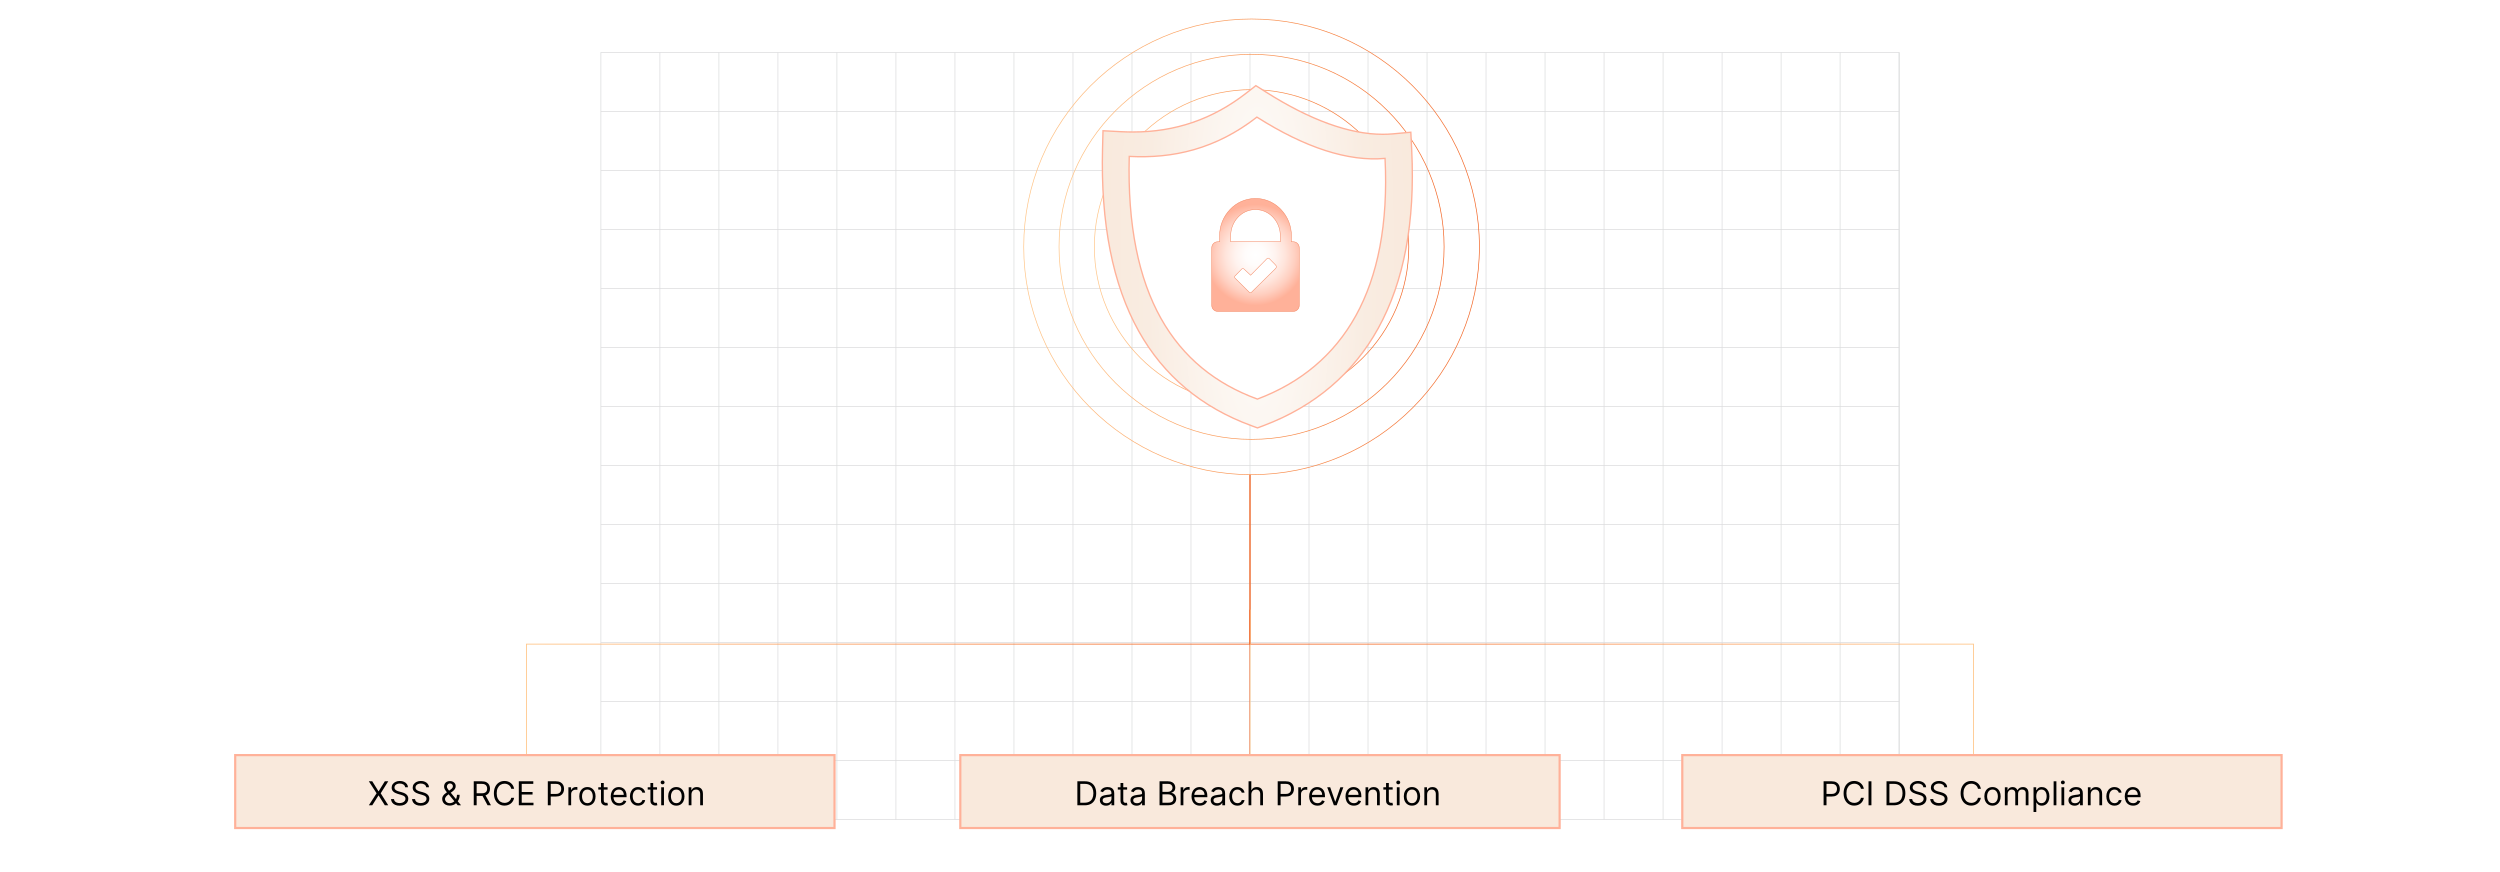 <?xml version="1.0" encoding="UTF-8"?><svg id="Layer_1" xmlns="http://www.w3.org/2000/svg" xmlns:xlink="http://www.w3.org/1999/xlink" viewBox="0 0 860 300"><defs><linearGradient id="New_Gradient_Swatch_copy_5" x1="180.958" y1="214.886" x2="430.144" y2="214.886" gradientUnits="userSpaceOnUse"><stop offset=".001" stop-color="#ffc587"/><stop offset="1" stop-color="#f26322"/></linearGradient><linearGradient id="New_Gradient_Swatch_copy_5-2" x1="-17.382" y1="214.886" x2="231.804" y2="214.886" gradientTransform="translate(661.66) rotate(-180) scale(1 -1)" xlink:href="#New_Gradient_Swatch_copy_5"/><linearGradient id="linear-gradient" x1="430.163" y1="238.103" x2="429.837" y2="238.103" gradientUnits="userSpaceOnUse"><stop offset=".001" stop-color="#ffc587"/><stop offset=".198" stop-color="#faa263"/><stop offset=".402" stop-color="#f68647"/><stop offset=".605" stop-color="#f47332"/><stop offset=".805" stop-color="#f26726"/><stop offset="1" stop-color="#f26322"/></linearGradient><linearGradient id="New_Gradient_Swatch_copy_5-3" x1="352.041" y1="84.916" x2="509.037" y2="84.916" xlink:href="#New_Gradient_Swatch_copy_5"/><linearGradient id="New_Gradient_Swatch_copy_5-4" x1="364.191" y1="84.916" x2="496.887" y2="84.916" xlink:href="#New_Gradient_Swatch_copy_5"/><linearGradient id="New_Gradient_Swatch_copy_5-5" x1="376.34" y1="84.916" x2="484.738" y2="84.916" xlink:href="#New_Gradient_Swatch_copy_5"/><linearGradient id="New_Gradient_Swatch_copy_5-6" x1="388.491" y1="84.916" x2="472.587" y2="84.916" xlink:href="#New_Gradient_Swatch_copy_5"/><linearGradient id="New_Gradient_Swatch_copy_5-7" x1="400.642" y1="84.916" x2="460.437" y2="84.916" xlink:href="#New_Gradient_Swatch_copy_5"/><filter id="drop-shadow-2" filterUnits="userSpaceOnUse"><feOffset dx="2.889" dy="2.889"/><feGaussianBlur result="blur" stdDeviation="5.779"/><feFlood flood-color="#333" flood-opacity=".1"/><feComposite in2="blur" operator="in"/><feComposite in="SourceGraphic"/></filter><filter id="drop-shadow-3" filterUnits="userSpaceOnUse"><feOffset dx="2.889" dy="2.889"/><feGaussianBlur result="blur-2" stdDeviation="5.779"/><feFlood flood-color="#333" flood-opacity=".1"/><feComposite in2="blur-2" operator="in"/><feComposite in="SourceGraphic"/></filter><filter id="drop-shadow-4" filterUnits="userSpaceOnUse"><feOffset dx="2.889" dy="2.889"/><feGaussianBlur result="blur-3" stdDeviation="5.779"/><feFlood flood-color="#333" flood-opacity=".1"/><feComposite in2="blur-3" operator="in"/><feComposite in="SourceGraphic"/></filter><filter id="drop-shadow-5" filterUnits="userSpaceOnUse"><feOffset dx="1.891" dy="1.891"/><feGaussianBlur result="blur-4" stdDeviation="2.837"/><feFlood flood-color="#333" flood-opacity=".09"/><feComposite in2="blur-4" operator="in"/><feComposite in="SourceGraphic"/></filter><radialGradient id="radial-gradient" cx="430" cy="85.805" fx="430" fy="85.805" r="56.164" gradientTransform="translate(0 -257.415) scale(1 4)" gradientUnits="userSpaceOnUse"><stop offset="0" stop-color="#fff"/><stop offset=".245" stop-color="#fcf7f2"/><stop offset=".674" stop-color="#f9ece1"/><stop offset="1" stop-color="#f9e9dc"/></radialGradient><filter id="drop-shadow-6" filterUnits="userSpaceOnUse"><feOffset dx=".635" dy=".635"/><feGaussianBlur result="blur-5" stdDeviation=".953"/><feFlood flood-color="#333" flood-opacity=".09"/><feComposite in2="blur-5" operator="in"/><feComposite in="SourceGraphic"/></filter><radialGradient id="radial-gradient-2" cx="430" cy="86.263" fx="430" fy="86.263" r="46.367" gradientUnits="userSpaceOnUse"><stop offset="0" stop-color="#fff"/><stop offset="1" stop-color="#fff"/></radialGradient><filter id="drop-shadow-7" filterUnits="userSpaceOnUse"><feOffset dx=".635" dy=".635"/><feGaussianBlur result="blur-6" stdDeviation=".953"/><feFlood flood-color="#333" flood-opacity=".09"/><feComposite in2="blur-6" operator="in"/><feComposite in="SourceGraphic"/></filter><radialGradient id="radial-gradient-3" cx="430" cy="85.805" fx="430" fy="85.805" r="17.369" gradientUnits="userSpaceOnUse"><stop offset="0" stop-color="#fff"/><stop offset=".203" stop-color="#fffcfb"/><stop offset=".4" stop-color="#fff3ef"/><stop offset=".594" stop-color="#ffe4db"/><stop offset=".788" stop-color="#ffcfc0"/><stop offset=".979" stop-color="#ffb49d"/><stop offset="1" stop-color="#ffb199"/></radialGradient></defs><rect y="0" width="860" height="300" rx="5" ry="5" fill="#fff" stroke-width="0"/><rect x="206.702" y="18.05" width="446.596" height="263.9" fill="none" stroke="#dbdcdd" stroke-miterlimit="10" stroke-width=".25"/><polyline points="653.298 261.65 632.997 261.65 612.703 261.65 592.402 261.65 572.101 261.65 551.799 261.65 531.498 261.65 511.197 261.65 490.904 261.65 470.602 261.65 450.301 261.65 430 261.65 409.699 261.65 389.405 261.65 369.104 261.65 348.803 261.65 328.502 261.65 308.2 261.65 287.899 261.65 267.606 261.65 247.304 261.65 227.003 261.65 206.702 261.65" fill="none" stroke="#dbdcdd" stroke-miterlimit="10" stroke-width=".25"/><polyline points="653.298 241.348 632.997 241.348 612.703 241.348 592.402 241.348 572.101 241.348 551.799 241.348 531.498 241.348 511.197 241.348 490.904 241.348 470.602 241.348 450.301 241.348 430 241.348 409.699 241.348 389.405 241.348 369.104 241.348 348.803 241.348 328.502 241.348 308.2 241.348 287.899 241.348 267.606 241.348 247.304 241.348 227.003 241.348 206.702 241.348" fill="none" stroke="#dbdcdd" stroke-miterlimit="10" stroke-width=".25"/><polyline points="653.298 221.047 632.997 221.047 612.703 221.047 592.402 221.047 572.101 221.047 551.799 221.047 531.498 221.047 511.197 221.047 490.904 221.047 470.602 221.047 450.301 221.047 430 221.047 409.699 221.047 389.405 221.047 369.104 221.047 348.803 221.047 328.502 221.047 308.2 221.047 287.899 221.047 267.606 221.047 247.304 221.047 227.003 221.047 206.702 221.047" fill="none" stroke="#dbdcdd" stroke-miterlimit="10" stroke-width=".25"/><polyline points="653.298 200.746 632.997 200.746 612.703 200.746 592.402 200.746 572.101 200.746 551.799 200.746 531.498 200.746 511.197 200.746 490.904 200.746 470.602 200.746 450.301 200.746 430 200.746 409.699 200.746 389.405 200.746 369.104 200.746 348.803 200.746 328.502 200.746 308.2 200.746 287.899 200.746 267.606 200.746 247.304 200.746 227.003 200.746 206.702 200.746" fill="none" stroke="#dbdcdd" stroke-miterlimit="10" stroke-width=".25"/><polyline points="653.298 180.452 632.997 180.452 612.703 180.452 592.402 180.452 572.101 180.452 551.799 180.452 531.498 180.452 511.197 180.452 490.904 180.452 470.602 180.452 450.301 180.452 430 180.452 409.699 180.452 389.405 180.452 369.104 180.452 348.803 180.452 328.502 180.452 308.2 180.452 287.899 180.452 267.606 180.452 247.304 180.452 227.003 180.452 206.702 180.452" fill="none" stroke="#dbdcdd" stroke-miterlimit="10" stroke-width=".25"/><polyline points="653.298 160.151 632.997 160.151 612.703 160.151 592.402 160.151 572.101 160.151 551.799 160.151 531.498 160.151 511.197 160.151 490.904 160.151 470.602 160.151 450.301 160.151 430 160.151 409.699 160.151 389.405 160.151 369.104 160.151 348.803 160.151 328.502 160.151 308.2 160.151 287.899 160.151 267.606 160.151 247.304 160.151 227.003 160.151 206.702 160.151" fill="none" stroke="#dbdcdd" stroke-miterlimit="10" stroke-width=".25"/><polyline points="653.298 139.85 632.997 139.85 612.703 139.85 592.402 139.85 572.101 139.85 551.799 139.85 531.498 139.85 511.197 139.85 490.904 139.85 470.602 139.85 450.301 139.85 430 139.85 409.699 139.85 389.405 139.85 369.104 139.85 348.803 139.85 328.502 139.85 308.2 139.85 287.899 139.85 267.606 139.85 247.304 139.85 227.003 139.85 206.702 139.85" fill="none" stroke="#dbdcdd" stroke-miterlimit="10" stroke-width=".25"/><polyline points="653.298 119.549 632.997 119.549 612.703 119.549 592.402 119.549 572.101 119.549 551.799 119.549 531.498 119.549 511.197 119.549 490.904 119.549 470.602 119.549 450.301 119.549 430 119.549 409.699 119.549 389.405 119.549 369.104 119.549 348.803 119.549 328.502 119.549 308.2 119.549 287.899 119.549 267.606 119.549 247.304 119.549 227.003 119.549 206.702 119.549" fill="none" stroke="#dbdcdd" stroke-miterlimit="10" stroke-width=".25"/><polyline points="653.298 99.248 632.997 99.248 612.703 99.248 592.402 99.248 572.101 99.248 551.799 99.248 531.498 99.248 511.197 99.248 490.904 99.248 470.602 99.248 450.301 99.248 430 99.248 409.699 99.248 389.405 99.248 369.104 99.248 348.803 99.248 328.502 99.248 308.2 99.248 287.899 99.248 267.606 99.248 247.304 99.248 227.003 99.248 206.702 99.248" fill="none" stroke="#dbdcdd" stroke-miterlimit="10" stroke-width=".25"/><polyline points="653.298 78.947 632.997 78.947 612.703 78.947 592.402 78.947 572.101 78.947 551.799 78.947 531.498 78.947 511.197 78.947 490.904 78.947 470.602 78.947 450.301 78.947 430 78.947 409.699 78.947 389.405 78.947 369.104 78.947 348.803 78.947 328.502 78.947 308.2 78.947 287.899 78.947 267.606 78.947 247.304 78.947 227.003 78.947 206.702 78.947" fill="none" stroke="#dbdcdd" stroke-miterlimit="10" stroke-width=".25"/><polyline points="653.298 58.653 632.997 58.653 612.703 58.653 592.402 58.653 572.101 58.653 551.799 58.653 531.498 58.653 511.197 58.653 490.904 58.653 470.602 58.653 450.301 58.653 430 58.653 409.699 58.653 389.405 58.653 369.104 58.653 348.803 58.653 328.502 58.653 308.2 58.653 287.899 58.653 267.606 58.653 247.304 58.653 227.003 58.653 206.702 58.653" fill="none" stroke="#dbdcdd" stroke-miterlimit="10" stroke-width=".25"/><polyline points="653.298 38.352 632.997 38.352 612.703 38.352 592.402 38.352 572.101 38.352 551.799 38.352 531.498 38.352 511.197 38.352 490.904 38.352 470.602 38.352 450.301 38.352 430 38.352 409.699 38.352 389.405 38.352 369.104 38.352 348.803 38.352 328.502 38.352 308.2 38.352 287.899 38.352 267.606 38.352 247.304 38.352 227.003 38.352 206.702 38.352" fill="none" stroke="#dbdcdd" stroke-miterlimit="10" stroke-width=".25"/><polyline points="653.298 281.951 653.298 261.65 653.298 241.348 653.298 221.047 653.298 200.754 653.298 200.746 653.298 180.452 653.298 160.151 653.298 139.85 653.298 119.549 653.298 99.248 653.298 78.954 653.298 78.947 653.298 58.653 653.298 38.352 653.298 18.051" fill="none" stroke="#dbdcdd" stroke-miterlimit="10" stroke-width=".25"/><polyline points="632.994 18.049 632.994 38.35 632.994 58.652 632.994 78.953 632.994 99.246 632.994 119.548 632.994 139.849 632.994 160.15 632.994 180.451 632.994 200.752 632.994 221.046 632.994 241.347 632.994 261.648 632.994 281.949" fill="none" stroke="#dbdcdd" stroke-miterlimit="10" stroke-width=".25"/><polyline points="612.7 18.049 612.7 38.35 612.7 58.652 612.7 78.953 612.7 99.246 612.7 119.548 612.7 139.849 612.7 160.15 612.7 180.451 612.7 200.752 612.7 221.046 612.7 241.347 612.7 261.648 612.7 281.949" fill="none" stroke="#dbdcdd" stroke-miterlimit="10" stroke-width=".25"/><polyline points="592.399 18.049 592.399 38.35 592.399 58.652 592.399 78.953 592.399 99.246 592.399 119.548 592.399 139.849 592.399 160.15 592.399 180.451 592.399 200.752 592.399 221.046 592.399 241.347 592.399 261.648 592.399 281.949" fill="none" stroke="#dbdcdd" stroke-miterlimit="10" stroke-width=".25"/><polyline points="572.098 18.049 572.098 38.35 572.098 58.652 572.098 78.953 572.098 99.246 572.098 119.548 572.098 139.849 572.098 160.15 572.098 180.451 572.098 200.752 572.098 221.046 572.098 241.347 572.098 261.648 572.098 281.949" fill="none" stroke="#dbdcdd" stroke-miterlimit="10" stroke-width=".25"/><polyline points="551.797 18.049 551.797 38.35 551.797 58.652 551.797 78.953 551.797 99.246 551.797 119.548 551.797 139.849 551.797 160.15 551.797 180.451 551.797 200.752 551.797 221.046 551.797 241.347 551.797 261.648 551.797 281.949" fill="none" stroke="#dbdcdd" stroke-miterlimit="10" stroke-width=".25"/><polyline points="531.495 18.049 531.495 38.35 531.495 58.652 531.495 78.953 531.495 99.246 531.495 119.548 531.495 139.849 531.495 160.15 531.495 180.451 531.495 200.752 531.495 221.046 531.495 241.347 531.495 261.648 531.495 281.949" fill="none" stroke="#dbdcdd" stroke-miterlimit="10" stroke-width=".25"/><polyline points="511.194 18.049 511.194 38.35 511.194 58.652 511.194 78.953 511.194 99.246 511.194 119.548 511.194 139.849 511.194 160.15 511.194 180.451 511.194 200.752 511.194 221.046 511.194 241.347 511.194 261.648 511.194 281.949" fill="none" stroke="#dbdcdd" stroke-miterlimit="10" stroke-width=".25"/><polyline points="490.901 18.049 490.901 38.35 490.901 58.652 490.901 78.953 490.901 99.246 490.901 119.548 490.901 139.849 490.901 160.15 490.901 180.451 490.901 200.752 490.901 221.046 490.901 241.347 490.901 261.648 490.901 281.949" fill="none" stroke="#dbdcdd" stroke-miterlimit="10" stroke-width=".25"/><polyline points="470.599 18.049 470.599 38.35 470.599 58.652 470.599 78.953 470.599 99.246 470.599 119.548 470.599 139.849 470.599 160.15 470.599 180.451 470.599 200.752 470.599 221.046 470.599 241.347 470.599 261.648 470.599 281.949" fill="none" stroke="#dbdcdd" stroke-miterlimit="10" stroke-width=".25"/><polyline points="450.298 18.049 450.298 38.35 450.298 58.652 450.298 78.953 450.298 99.246 450.298 119.548 450.298 139.849 450.298 160.15 450.298 180.451 450.298 200.752 450.298 221.046 450.298 241.347 450.298 261.648 450.298 281.949" fill="none" stroke="#dbdcdd" stroke-miterlimit="10" stroke-width=".25"/><polyline points="429.997 18.049 429.997 38.35 429.997 58.652 429.997 78.953 429.997 99.246 429.997 119.548 429.997 139.849 429.997 160.15 429.997 180.451 429.997 200.752 429.997 221.046 429.997 241.347 429.997 261.648 429.997 281.949" fill="none" stroke="#dbdcdd" stroke-miterlimit="10" stroke-width=".25"/><polyline points="409.696 18.049 409.696 38.35 409.696 58.652 409.696 78.953 409.696 99.246 409.696 119.548 409.696 139.849 409.696 160.15 409.696 180.451 409.696 200.752 409.696 221.046 409.696 241.347 409.696 261.648 409.696 281.949" fill="none" stroke="#dbdcdd" stroke-miterlimit="10" stroke-width=".25"/><polyline points="389.402 18.049 389.402 38.35 389.402 58.652 389.402 78.953 389.402 99.246 389.402 119.548 389.402 139.849 389.402 160.15 389.402 180.451 389.402 200.752 389.402 221.046 389.402 241.347 389.402 261.648 389.402 281.949" fill="none" stroke="#dbdcdd" stroke-miterlimit="10" stroke-width=".25"/><polyline points="369.101 18.049 369.101 38.35 369.101 58.652 369.101 78.953 369.101 99.246 369.101 119.548 369.101 139.849 369.101 160.15 369.101 180.451 369.101 200.752 369.101 221.046 369.101 241.347 369.101 261.648 369.101 281.949" fill="none" stroke="#dbdcdd" stroke-miterlimit="10" stroke-width=".25"/><polyline points="348.8 18.049 348.8 38.35 348.8 58.652 348.8 78.953 348.8 99.246 348.8 119.548 348.8 139.849 348.8 160.15 348.8 180.451 348.8 200.752 348.8 221.046 348.8 241.347 348.8 261.648 348.8 281.949" fill="none" stroke="#dbdcdd" stroke-miterlimit="10" stroke-width=".25"/><polyline points="328.499 18.049 328.499 38.35 328.499 58.652 328.499 78.953 328.499 99.246 328.499 119.548 328.499 139.849 328.499 160.15 328.499 180.451 328.499 200.752 328.499 221.046 328.499 241.347 328.499 261.648 328.499 281.949" fill="none" stroke="#dbdcdd" stroke-miterlimit="10" stroke-width=".25"/><polyline points="308.197 18.049 308.197 38.35 308.197 58.652 308.197 78.953 308.197 99.246 308.197 119.548 308.197 139.849 308.197 160.15 308.197 180.451 308.197 200.752 308.197 221.046 308.197 241.347 308.197 261.648 308.197 281.949" fill="none" stroke="#dbdcdd" stroke-miterlimit="10" stroke-width=".25"/><polyline points="287.896 18.049 287.896 38.35 287.896 58.652 287.896 78.953 287.896 99.246 287.896 119.548 287.896 139.849 287.896 160.15 287.896 180.451 287.896 200.752 287.896 221.046 287.896 241.347 287.896 261.648 287.896 281.949" fill="none" stroke="#dbdcdd" stroke-miterlimit="10" stroke-width=".25"/><polyline points="267.603 18.049 267.603 38.35 267.603 58.652 267.603 78.953 267.603 99.246 267.603 119.548 267.603 139.849 267.603 160.15 267.603 180.451 267.603 200.752 267.603 221.046 267.603 241.347 267.603 261.648 267.603 281.949" fill="none" stroke="#dbdcdd" stroke-miterlimit="10" stroke-width=".25"/><polyline points="247.302 18.049 247.302 38.35 247.302 58.652 247.302 78.953 247.302 99.246 247.302 119.548 247.302 139.849 247.302 160.15 247.302 180.451 247.302 200.752 247.302 221.046 247.302 241.347 247.302 261.648 247.302 281.949" fill="none" stroke="#dbdcdd" stroke-miterlimit="10" stroke-width=".25"/><polyline points="227 18.049 227 38.35 227 58.652 227 78.953 227 99.246 227 119.548 227 139.849 227 160.15 227 180.451 227 200.752 227 221.046 227 241.347 227 261.648 227 281.949" fill="none" stroke="#dbdcdd" stroke-miterlimit="10" stroke-width=".25"/><polyline points="430 163.294 430 221.581 181.103 221.581 181.103 266.477" fill="none" stroke="url(#New_Gradient_Swatch_copy_5)" stroke-miterlimit="10" stroke-width=".289"/><polyline points="430 163.294 430 221.581 678.897 221.581 678.897 266.478" fill="none" stroke="url(#New_Gradient_Swatch_copy_5-2)" stroke-miterlimit="10" stroke-width=".289"/><line x1="430" y1="209.729" x2="430" y2="266.477" fill="none" stroke="url(#linear-gradient)" stroke-miterlimit="10" stroke-width=".325"/><path d="M430.539,163.294c-43.217,0-78.38-35.158-78.38-78.375S387.322,6.538,430.539,6.538s78.38,35.163,78.38,78.38-35.163,78.375-78.38,78.375Z" fill="none" stroke="url(#New_Gradient_Swatch_copy_5-3)" stroke-miterlimit="10" stroke-width=".236"/><path d="M430.539,151.144c-36.518,0-66.23-29.708-66.23-66.226s29.712-66.23,66.23-66.23,66.23,29.712,66.23,66.23-29.712,66.226-66.23,66.226Z" fill="none" stroke="url(#New_Gradient_Swatch_copy_5-4)" stroke-miterlimit="10" stroke-width=".236"/><path d="M430.539,138.994c-29.819,0-54.081-24.257-54.081-54.076s24.262-54.081,54.081-54.081,54.081,24.262,54.081,54.081-24.262,54.076-54.081,54.076Z" fill="none" stroke="url(#New_Gradient_Swatch_copy_5-5)" stroke-miterlimit="10" stroke-width=".236"/><path d="M430.539,126.845c-23.133,0-41.93-18.795-41.93-41.928s18.797-41.93,41.93-41.93,41.93,18.797,41.93,41.93-18.797,41.928-41.93,41.928Z" fill="none" stroke="url(#New_Gradient_Swatch_copy_5-6)" stroke-miterlimit="10" stroke-width=".236"/><circle cx="430.539" cy="84.916" r="29.78" fill="none" stroke="url(#New_Gradient_Swatch_copy_5-7)" stroke-miterlimit="10" stroke-width=".236"/><g filter="url(#drop-shadow-2)"><rect x="78.021" y="256.87" width="206.163" height="25.081" fill="#f9e9dc" stroke="#ffb199" stroke-miterlimit="10" stroke-width=".757"/><path d="M125.171,265.876l2.128,3.433h.065l2.127-3.433h1.177l-2.595,4.126,2.595,4.126h-1.177l-2.127-3.369h-.065l-2.128,3.369h-1.176l2.659-4.126-2.659-4.126h1.176Z" stroke-width="0"/><path d="M136.485,267.939c-.048-.408-.244-.725-.588-.951s-.766-.338-1.266-.338c-.365,0-.684.059-.957.177-.273.118-.484.281-.636.487-.152.207-.229.442-.229.705,0,.22.054.409.159.566.106.157.243.287.409.391.167.103.341.188.524.254.183.066.35.119.503.159l.838.226c.215.057.455.134.72.234.265.099.519.234.762.405s.443.389.603.655c.158.266.237.592.237.979,0,.446-.116.849-.349,1.209-.232.36-.57.646-1.016.858-.444.212-.983.318-1.617.318-.591,0-1.103-.095-1.533-.286-.432-.19-.769-.457-1.016-.798-.246-.341-.385-.737-.417-1.188h1.031c.027.311.133.569.316.771.185.203.418.353.701.451.283.098.589.147.917.147.381,0,.724-.062,1.027-.188s.544-.299.721-.524c.178-.224.267-.487.267-.788,0-.274-.077-.497-.23-.669-.153-.172-.354-.311-.605-.419s-.52-.202-.81-.282l-1.015-.29c-.644-.185-1.155-.45-1.531-.793s-.565-.794-.565-1.35c0-.462.126-.865.377-1.21s.59-.614,1.016-.806c.426-.192.901-.288,1.428-.288.532,0,1.005.095,1.419.284.413.19.741.448.984.775.243.328.372.7.385,1.116h-.967Z" stroke-width="0"/><path d="M143.721,267.939c-.048-.408-.244-.725-.588-.951s-.766-.338-1.266-.338c-.365,0-.684.059-.957.177-.273.118-.484.281-.636.487-.152.207-.229.442-.229.705,0,.22.054.409.159.566.106.157.243.287.409.391.167.103.341.188.524.254.183.066.35.119.503.159l.838.226c.215.057.455.134.72.234.265.099.519.234.762.405s.443.389.603.655c.158.266.237.592.237.979,0,.446-.116.849-.349,1.209-.232.36-.57.646-1.016.858-.444.212-.983.318-1.617.318-.591,0-1.103-.095-1.533-.286-.432-.19-.769-.457-1.016-.798-.246-.341-.385-.737-.417-1.188h1.031c.027.311.133.569.316.771.185.203.418.353.701.451.283.098.589.147.917.147.381,0,.724-.062,1.027-.188s.544-.299.721-.524c.178-.224.267-.487.267-.788,0-.274-.077-.497-.23-.669-.153-.172-.354-.311-.605-.419s-.52-.202-.81-.282l-1.015-.29c-.644-.185-1.155-.45-1.531-.793s-.565-.794-.565-1.35c0-.462.126-.865.377-1.21s.59-.614,1.016-.806c.426-.192.901-.288,1.428-.288.532,0,1.005.095,1.419.284.413.19.741.448.984.775.243.328.372.7.385,1.116h-.967Z" stroke-width="0"/><path d="M151.844,274.241c-.542,0-1.01-.1-1.402-.298-.392-.199-.694-.471-.906-.818-.212-.346-.318-.743-.318-1.188,0-.344.073-.649.22-.916.146-.268.35-.516.608-.746.259-.23.558-.46.896-.691l1.192-.886c.234-.153.421-.317.562-.492.141-.175.211-.403.211-.685,0-.209-.092-.412-.275-.608-.185-.196-.425-.294-.724-.294-.209,0-.394.053-.554.159-.16.106-.285.24-.375.403s-.135.33-.135.501c0,.193.053.389.159.586.106.197.242.399.407.605.165.205.336.415.514.63l3.787,4.625h-1.145l-3.126-3.772c-.29-.349-.554-.666-.79-.951s-.425-.565-.565-.842c-.14-.276-.209-.576-.209-.898,0-.371.082-.696.248-.977.165-.281.398-.499.696-.657.3-.157.651-.236,1.054-.236.414,0,.769.08,1.068.24.298.16.527.371.689.633.161.262.242.546.242.852,0,.395-.099.737-.295,1.027-.195.29-.463.56-.802.81l-1.644,1.225c-.371.274-.622.54-.753.798-.132.258-.198.443-.198.556,0,.258.067.498.202.721.134.223.323.403.567.54.245.137.531.206.858.206.311,0,.615-.066.911-.2.295-.133.564-.326.804-.578s.431-.556.572-.911c.141-.354.211-.753.211-1.197h.919c0,.548-.064.996-.19,1.342-.126.347-.269.618-.427.814-.159.196-.286.343-.383.44-.032.04-.062.081-.089.121-.027.041-.057.081-.089.121-.266.298-.602.52-1.007.666-.406.146-.806.22-1.201.22Z" stroke-width="0"/><path d="M160.079,274.128v-8.252h2.788c.644,0,1.174.11,1.588.329s.72.519.919.9c.198.381.298.815.298,1.301,0,.486-.1.917-.298,1.294-.199.377-.504.671-.915.885-.411.213-.936.32-1.575.32h-2.257v-.903h2.225c.44,0,.796-.065,1.065-.193.271-.129.466-.312.589-.55.122-.238.183-.522.183-.853,0-.33-.061-.619-.185-.866-.123-.247-.32-.439-.592-.574-.272-.135-.63-.203-1.076-.203h-1.757v7.365h-.999ZM163.964,270.421l2.03,3.707h-1.16l-1.999-3.707h1.129Z" stroke-width="0"/><path d="M173.972,268.455h-1c-.059-.287-.161-.54-.308-.757-.146-.217-.324-.401-.532-.55-.208-.149-.439-.261-.69-.336-.253-.075-.516-.113-.79-.113-.5,0-.951.126-1.355.378s-.726.625-.963,1.116c-.238.492-.357,1.095-.357,1.809,0,.715.119,1.317.357,1.809.237.492.559.864.963,1.116s.856.379,1.355.379c.274,0,.537-.038.79-.113.252-.075.482-.188.69-.336.208-.149.386-.334.532-.552s.249-.471.308-.755h1c-.075.422-.213.799-.411,1.132-.199.333-.446.616-.741.848-.296.232-.627.409-.993.53-.367.121-.759.181-1.175.181-.704,0-1.33-.172-1.878-.516s-.979-.833-1.293-1.467c-.315-.634-.472-1.386-.472-2.256,0-.87.157-1.622.472-2.256.315-.634.745-1.123,1.293-1.467.548-.344,1.174-.516,1.878-.516.416,0,.808.06,1.175.182.366.121.697.297.993.53.295.232.542.514.741.846.198.332.336.71.411,1.134Z" stroke-width="0"/><path d="M175.584,274.128v-8.252h4.981v.887h-3.981v2.788h3.724v.886h-3.724v2.805h4.046v.886h-5.045Z" stroke-width="0"/><path d="M185.559,274.128v-8.252h2.788c.647,0,1.178.116,1.59.349s.718.546.917.941c.198.395.298.835.298,1.321,0,.486-.099.928-.296,1.326-.197.398-.502.714-.913.949-.411.235-.938.352-1.579.352h-1.999v-.887h1.967c.443,0,.799-.077,1.067-.23.269-.153.464-.361.587-.623.122-.262.183-.558.183-.889,0-.33-.06-.625-.183-.886-.123-.26-.319-.465-.591-.614-.272-.149-.631-.224-1.08-.224h-1.757v7.365h-.999Z" stroke-width="0"/><path d="M192.635,274.128v-6.189h.919v.935h.065c.112-.306.316-.555.612-.746.296-.19.629-.286.999-.286.07,0,.157.002.262.004.105.003.185.007.238.012v.967c-.032-.008-.105-.021-.22-.039-.114-.017-.234-.026-.36-.026-.301,0-.569.062-.804.187-.235.125-.421.297-.557.516-.136.219-.203.468-.203.747v3.917h-.951Z" stroke-width="0"/><path d="M199.179,274.257c-.559,0-1.049-.133-1.469-.399-.421-.266-.748-.638-.983-1.116-.235-.478-.352-1.037-.352-1.676,0-.645.117-1.208.352-1.688s.562-.854.983-1.12c.42-.266.91-.399,1.469-.399s1.048.133,1.469.399c.42.266.748.639.982,1.12.235.481.352,1.044.352,1.688,0,.639-.117,1.198-.352,1.676-.234.478-.562.851-.982,1.116-.421.266-.91.399-1.469.399ZM199.179,273.403c.424,0,.773-.109,1.047-.327.274-.217.477-.503.609-.858.131-.355.197-.739.197-1.152s-.066-.799-.197-1.157c-.132-.357-.335-.646-.609-.866-.273-.22-.623-.33-1.047-.33-.425,0-.773.11-1.048.33s-.477.509-.608.866c-.132.357-.197.743-.197,1.157s.065.797.197,1.152c.132.354.334.641.608.858.274.218.623.327,1.048.327Z" stroke-width="0"/><path d="M206.125,267.939v.806h-3.207v-.806h3.207ZM203.852,266.457h.951v5.898c0,.269.04.47.119.603s.181.222.306.266c.125.044.258.067.398.067.104,0,.19-.006.258-.019.066-.012.121-.022.161-.03l.193.854c-.065.024-.154.049-.271.075-.115.025-.262.038-.439.038-.269,0-.531-.058-.788-.173-.257-.115-.469-.291-.637-.528s-.252-.534-.252-.894v-6.156Z" stroke-width="0"/><path d="M210.089,274.257c-.596,0-1.109-.132-1.541-.397-.431-.265-.763-.635-.995-1.112-.232-.477-.349-1.032-.349-1.666,0-.634.116-1.193.349-1.678s.558-.864.975-1.136c.418-.273.906-.409,1.465-.409.322,0,.641.054.955.161s.601.282.858.522.463.558.616.953c.153.395.23.881.23,1.459v.403h-4.771v-.822h3.804c0-.349-.069-.661-.207-.935-.139-.274-.335-.49-.589-.649-.254-.158-.553-.237-.896-.237-.379,0-.705.093-.981.28s-.487.429-.635.728c-.148.298-.222.618-.222.959v.548c0,.467.081.863.243,1.187.163.324.39.569.68.737s.627.252,1.011.252c.25,0,.477-.036.679-.107.203-.071.379-.179.526-.322s.262-.323.343-.538l.918.258c-.097.312-.259.585-.487.82-.229.235-.511.417-.846.548-.336.13-.714.195-1.133.195Z" stroke-width="0"/><path d="M216.617,274.257c-.58,0-1.08-.137-1.499-.411s-.741-.651-.967-1.132c-.226-.481-.339-1.03-.339-1.648,0-.629.116-1.184.349-1.666.232-.482.558-.86.975-1.132.418-.273.906-.409,1.465-.409.435,0,.827.081,1.177.242s.635.387.858.677c.223.29.361.628.415,1.015h-.951c-.072-.282-.233-.532-.481-.751-.248-.219-.582-.328-1.001-.328-.371,0-.695.096-.974.288-.277.192-.494.462-.648.81-.154.348-.231.755-.231,1.223,0,.478.076.894.228,1.249s.366.63.644.826c.278.196.606.294.981.294.247,0,.471-.043.673-.129.201-.086.372-.209.512-.371.14-.161.239-.354.298-.58h.951c-.054.365-.186.694-.398.985s-.488.522-.834.693c-.345.17-.746.256-1.202.256Z" stroke-width="0"/><path d="M223.128,267.939v.806h-3.207v-.806h3.207ZM220.855,266.457h.951v5.898c0,.269.04.47.119.603s.181.222.306.266c.125.044.258.067.398.067.104,0,.19-.006.258-.019.066-.012.121-.022.161-.03l.193.854c-.065.024-.154.049-.271.075-.115.025-.262.038-.439.038-.269,0-.531-.058-.788-.173-.257-.115-.469-.291-.637-.528s-.252-.534-.252-.894v-6.156Z" stroke-width="0"/><path d="M225.046,266.908c-.185,0-.344-.063-.477-.19-.133-.127-.199-.278-.199-.456,0-.177.066-.329.199-.455.134-.126.293-.19.477-.19.185,0,.345.064.477.19.133.127.199.278.199.455,0,.178-.066.329-.199.456s-.292.19-.477.19ZM224.562,274.128v-6.189h.951v6.189h-.951Z" stroke-width="0"/><path d="M229.768,274.257c-.559,0-1.049-.133-1.469-.399-.421-.266-.748-.638-.983-1.116-.235-.478-.352-1.037-.352-1.676,0-.645.117-1.208.352-1.688s.562-.854.983-1.12c.42-.266.91-.399,1.469-.399s1.048.133,1.469.399c.42.266.748.639.982,1.12.235.481.352,1.044.352,1.688,0,.639-.117,1.198-.352,1.676-.234.478-.562.851-.982,1.116-.421.266-.91.399-1.469.399ZM229.768,273.403c.424,0,.773-.109,1.047-.327.274-.217.477-.503.609-.858.131-.355.197-.739.197-1.152s-.066-.799-.197-1.157c-.132-.357-.335-.646-.609-.866-.273-.22-.623-.33-1.047-.33-.425,0-.773.11-1.048.33s-.477.509-.608.866c-.132.357-.197.743-.197,1.157s.065.797.197,1.152c.132.354.334.641.608.858.274.218.623.327,1.048.327Z" stroke-width="0"/><path d="M234.973,270.405v3.723h-.951v-6.189h.919v.967h.08c.145-.315.365-.567.661-.76.296-.192.677-.288,1.145-.288.419,0,.785.085,1.1.256.315.171.559.429.733.774.175.345.262.781.262,1.307v3.933h-.95v-3.868c0-.486-.127-.865-.379-1.138-.253-.273-.6-.409-1.04-.409-.304,0-.574.065-.811.197-.238.132-.425.324-.562.576-.137.252-.205.559-.205.918Z" stroke-width="0"/></g><g filter="url(#drop-shadow-3)"><rect x="327.458" y="256.87" width="206.163" height="25.081" fill="#f9e9dc" stroke="#ffb199" stroke-miterlimit="10" stroke-width=".757"/><path d="M370.27,274.128h-2.547v-8.252h2.659c.801,0,1.485.165,2.056.494.569.329,1.006.801,1.309,1.415.304.614.456,1.348.456,2.202,0,.86-.153,1.599-.46,2.218-.306.619-.752,1.095-1.337,1.426-.586.332-1.298.498-2.136.498ZM368.722,273.242h1.483c.682,0,1.247-.132,1.696-.395.448-.263.783-.638,1.003-1.124.221-.486.33-1.065.33-1.737,0-.666-.108-1.24-.326-1.722-.218-.482-.542-.853-.975-1.112s-.972-.389-1.616-.389h-1.596v6.479Z" stroke-width="0"/><path d="M377.571,274.273c-.393,0-.748-.075-1.067-.224-.32-.149-.574-.365-.762-.648-.189-.284-.282-.627-.282-1.03,0-.354.07-.643.21-.864s.326-.396.56-.521c.233-.127.492-.221.775-.284.284-.063.569-.113.856-.151.376-.048.682-.085.917-.111.234-.025.407-.069.516-.131.108-.061.163-.169.163-.322v-.032c0-.398-.108-.707-.324-.927-.217-.22-.543-.33-.981-.33-.454,0-.81.099-1.067.298s-.44.411-.544.637l-.902-.322c.161-.376.376-.669.646-.88.27-.211.565-.359.887-.443.32-.085.637-.127.948-.127.199,0,.428.023.688.071.259.047.51.143.753.288s.445.364.606.657c.161.292.242.685.242,1.176v4.078h-.951v-.838h-.048c-.065.134-.173.278-.323.431-.15.153-.351.283-.6.391-.25.107-.555.161-.915.161ZM377.717,273.419c.376,0,.693-.074.952-.222.26-.148.456-.338.589-.572s.199-.479.199-.737v-.87c-.04.048-.128.092-.264.131s-.292.072-.468.101-.347.052-.512.073c-.165.02-.299.037-.4.05-.247.032-.477.084-.691.155-.214.071-.386.178-.516.318-.13.141-.195.333-.195.574,0,.331.123.58.368.748.246.168.559.252.938.252Z" stroke-width="0"/><path d="M384.84,267.939v.806h-3.207v-.806h3.207ZM382.567,266.457h.951v5.898c0,.269.04.47.119.603s.181.222.306.266c.125.044.258.067.398.067.104,0,.19-.006.258-.019.066-.012.121-.022.161-.03l.193.854c-.065.024-.154.049-.271.075-.115.025-.262.038-.439.038-.269,0-.531-.058-.788-.173-.257-.115-.469-.291-.637-.528s-.252-.534-.252-.894v-6.156Z" stroke-width="0"/><path d="M388.096,274.273c-.393,0-.748-.075-1.067-.224-.32-.149-.574-.365-.762-.648-.189-.284-.282-.627-.282-1.03,0-.354.07-.643.21-.864s.326-.396.56-.521c.233-.127.492-.221.775-.284.284-.063.569-.113.856-.151.376-.048.682-.085.917-.111.234-.025.407-.069.516-.131.108-.061.163-.169.163-.322v-.032c0-.398-.108-.707-.324-.927-.217-.22-.543-.33-.981-.33-.454,0-.81.099-1.067.298s-.44.411-.544.637l-.902-.322c.161-.376.376-.669.646-.88.27-.211.565-.359.887-.443.32-.085.637-.127.948-.127.199,0,.428.023.688.071.259.047.51.143.753.288s.445.364.606.657c.161.292.242.685.242,1.176v4.078h-.951v-.838h-.048c-.065.134-.173.278-.323.431-.15.153-.351.283-.6.391-.25.107-.555.161-.915.161ZM388.241,273.419c.376,0,.693-.074.952-.222.26-.148.456-.338.589-.572s.199-.479.199-.737v-.87c-.04.048-.128.092-.264.131s-.292.072-.468.101-.347.052-.512.073c-.165.02-.299.037-.4.05-.247.032-.477.084-.691.155-.214.071-.386.178-.516.318-.13.141-.195.333-.195.574,0,.331.123.58.368.748.246.168.559.252.938.252Z" stroke-width="0"/><path d="M395.992,274.128v-8.252h2.885c.575,0,1.049.099,1.423.296.373.197.651.462.834.793.183.332.273.699.273,1.102,0,.354-.062.647-.186.878-.125.231-.289.414-.492.548-.202.135-.422.234-.658.298v.081c.252.016.506.105.761.266.256.161.469.392.641.693s.259.669.259,1.104c0,.414-.095.786-.282,1.116-.189.33-.485.592-.891.786s-.934.29-1.584.29h-2.981ZM396.991,269.503h1.853c.301,0,.573-.059.816-.177s.436-.285.58-.499.216-.468.216-.758c0-.362-.127-.671-.379-.925-.253-.253-.653-.38-1.201-.38h-1.886v2.74ZM396.991,273.242h1.982c.653,0,1.117-.127,1.393-.381s.413-.562.413-.925c0-.279-.071-.538-.214-.775-.143-.238-.345-.429-.608-.572-.263-.144-.575-.216-.935-.216h-2.031v2.869Z" stroke-width="0"/><path d="M403.245,274.128v-6.189h.919v.935h.065c.112-.306.316-.555.612-.746.296-.19.629-.286.999-.286.07,0,.157.002.262.004.105.003.185.007.238.012v.967c-.032-.008-.105-.021-.22-.039-.114-.017-.234-.026-.36-.026-.301,0-.569.062-.804.187-.235.125-.421.297-.557.516-.136.219-.203.468-.203.747v3.917h-.951Z" stroke-width="0"/><path d="M409.869,274.257c-.596,0-1.109-.132-1.541-.397-.431-.265-.763-.635-.995-1.112-.232-.477-.349-1.032-.349-1.666,0-.634.116-1.193.349-1.678s.558-.864.975-1.136c.418-.273.906-.409,1.465-.409.322,0,.641.054.955.161s.601.282.858.522.463.558.616.953c.153.395.23.881.23,1.459v.403h-4.771v-.822h3.804c0-.349-.069-.661-.207-.935-.139-.274-.335-.49-.589-.649-.254-.158-.553-.237-.896-.237-.379,0-.705.093-.981.28s-.487.429-.635.728c-.148.298-.222.618-.222.959v.548c0,.467.081.863.243,1.187.163.324.39.569.68.737s.627.252,1.011.252c.25,0,.477-.036.679-.107.203-.071.379-.179.526-.322s.262-.323.343-.538l.918.258c-.097.312-.259.585-.487.82-.229.235-.511.417-.846.548-.336.13-.714.195-1.133.195Z" stroke-width="0"/><path d="M415.703,274.273c-.393,0-.748-.075-1.067-.224-.32-.149-.574-.365-.762-.648-.189-.284-.282-.627-.282-1.03,0-.354.07-.643.21-.864s.326-.396.56-.521c.233-.127.492-.221.775-.284.284-.063.569-.113.856-.151.376-.048.682-.085.917-.111.234-.025.407-.069.516-.131.108-.061.163-.169.163-.322v-.032c0-.398-.108-.707-.324-.927-.217-.22-.543-.33-.981-.33-.454,0-.81.099-1.067.298s-.44.411-.544.637l-.902-.322c.161-.376.376-.669.646-.88.27-.211.565-.359.887-.443.32-.085.637-.127.948-.127.199,0,.428.023.688.071.259.047.51.143.753.288s.445.364.606.657c.161.292.242.685.242,1.176v4.078h-.951v-.838h-.048c-.065.134-.173.278-.323.431-.15.153-.351.283-.6.391-.25.107-.555.161-.915.161ZM415.848,273.419c.376,0,.693-.074.952-.222.26-.148.456-.338.589-.572s.199-.479.199-.737v-.87c-.04.048-.128.092-.264.131s-.292.072-.468.101-.347.052-.512.073c-.165.02-.299.037-.4.05-.247.032-.477.084-.691.155-.214.071-.386.178-.516.318-.13.141-.195.333-.195.574,0,.331.123.58.368.748.246.168.559.252.938.252Z" stroke-width="0"/><path d="M422.795,274.257c-.58,0-1.08-.137-1.499-.411s-.741-.651-.967-1.132c-.226-.481-.339-1.03-.339-1.648,0-.629.116-1.184.349-1.666.232-.482.558-.86.975-1.132.418-.273.906-.409,1.465-.409.435,0,.827.081,1.177.242s.635.387.858.677c.223.29.361.628.415,1.015h-.951c-.072-.282-.233-.532-.481-.751-.248-.219-.582-.328-1.001-.328-.371,0-.695.096-.974.288-.277.192-.494.462-.648.81-.154.348-.231.755-.231,1.223,0,.478.076.894.228,1.249s.366.63.644.826c.278.196.606.294.981.294.247,0,.471-.043.673-.129.201-.086.372-.209.512-.371.14-.161.239-.354.298-.58h.951c-.054.365-.186.694-.398.985s-.488.522-.834.693c-.345.17-.746.256-1.202.256Z" stroke-width="0"/><path d="M427.565,270.405v3.723h-.951v-8.252h.951v3.03h.08c.145-.32.363-.574.655-.764.291-.19.68-.284,1.166-.284.422,0,.791.084,1.108.252.316.168.564.424.739.769s.264.784.264,1.315v3.933h-.95v-3.868c0-.491-.127-.872-.381-1.142s-.606-.405-1.054-.405c-.311,0-.591.065-.836.197-.246.132-.44.324-.58.576-.142.252-.212.559-.212.918Z" stroke-width="0"/><path d="M436.639,274.128v-8.252h2.788c.647,0,1.178.116,1.59.349s.718.546.917.941c.198.395.298.835.298,1.321,0,.486-.099.928-.296,1.326-.197.398-.502.714-.913.949-.411.235-.938.352-1.579.352h-1.999v-.887h1.967c.443,0,.799-.077,1.067-.23.269-.153.464-.361.587-.623.122-.262.183-.558.183-.889,0-.33-.06-.625-.183-.886-.123-.26-.319-.465-.591-.614-.272-.149-.631-.224-1.08-.224h-1.757v7.365h-.999Z" stroke-width="0"/><path d="M443.714,274.128v-6.189h.919v.935h.065c.112-.306.316-.555.612-.746.296-.19.629-.286.999-.286.07,0,.157.002.262.004.105.003.185.007.238.012v.967c-.032-.008-.105-.021-.22-.039-.114-.017-.234-.026-.36-.026-.301,0-.569.062-.804.187-.235.125-.421.297-.557.516-.136.219-.203.468-.203.747v3.917h-.951Z" stroke-width="0"/><path d="M450.337,274.257c-.596,0-1.109-.132-1.541-.397-.431-.265-.763-.635-.995-1.112-.232-.477-.349-1.032-.349-1.666,0-.634.116-1.193.349-1.678s.558-.864.975-1.136c.418-.273.906-.409,1.465-.409.322,0,.641.054.955.161s.601.282.858.522.463.558.616.953c.153.395.23.881.23,1.459v.403h-4.771v-.822h3.804c0-.349-.069-.661-.207-.935-.139-.274-.335-.49-.589-.649-.254-.158-.553-.237-.896-.237-.379,0-.705.093-.981.28s-.487.429-.635.728c-.148.298-.222.618-.222.959v.548c0,.467.081.863.243,1.187.163.324.39.569.68.737s.627.252,1.011.252c.25,0,.477-.036.679-.107.203-.071.379-.179.526-.322s.262-.323.343-.538l.918.258c-.097.312-.259.585-.487.82-.229.235-.511.417-.846.548-.336.13-.714.195-1.133.195Z" stroke-width="0"/><path d="M459.218,267.939l-2.288,6.189h-.967l-2.289-6.189h1.031l1.709,4.932h.065l1.708-4.932h1.031Z" stroke-width="0"/><path d="M462.844,274.257c-.596,0-1.109-.132-1.541-.397-.431-.265-.763-.635-.995-1.112-.232-.477-.349-1.032-.349-1.666,0-.634.116-1.193.349-1.678s.558-.864.975-1.136c.418-.273.906-.409,1.465-.409.322,0,.641.054.955.161s.601.282.858.522.463.558.616.953c.153.395.23.881.23,1.459v.403h-4.771v-.822h3.804c0-.349-.069-.661-.207-.935-.139-.274-.335-.49-.589-.649-.254-.158-.553-.237-.896-.237-.379,0-.705.093-.981.28s-.487.429-.635.728c-.148.298-.222.618-.222.959v.548c0,.467.081.863.243,1.187.163.324.39.569.68.737s.627.252,1.011.252c.25,0,.477-.036.679-.107.203-.071.379-.179.526-.322s.262-.323.343-.538l.918.258c-.097.312-.259.585-.487.82-.229.235-.511.417-.846.548-.336.13-.714.195-1.133.195Z" stroke-width="0"/><path d="M467.808,270.405v3.723h-.951v-6.189h.919v.967h.08c.145-.315.365-.567.661-.76.296-.192.677-.288,1.145-.288.419,0,.785.085,1.1.256.315.171.559.429.733.774.175.345.262.781.262,1.307v3.933h-.95v-3.868c0-.486-.127-.865-.379-1.138-.253-.273-.6-.409-1.04-.409-.304,0-.574.065-.811.197-.238.132-.425.324-.562.576-.137.252-.205.559-.205.918Z" stroke-width="0"/><path d="M476.188,267.939v.806h-3.207v-.806h3.207ZM473.916,266.457h.951v5.898c0,.269.04.47.119.603s.181.222.306.266c.125.044.258.067.398.067.104,0,.19-.006.258-.019.066-.012.121-.022.161-.03l.193.854c-.065.024-.154.049-.271.075-.115.025-.262.038-.439.038-.269,0-.531-.058-.788-.173-.257-.115-.469-.291-.637-.528s-.252-.534-.252-.894v-6.156Z" stroke-width="0"/><path d="M478.106,266.908c-.185,0-.344-.063-.477-.19-.133-.127-.199-.278-.199-.456,0-.177.066-.329.199-.455.134-.126.293-.19.477-.19.185,0,.345.064.477.19.133.127.199.278.199.455,0,.178-.066.329-.199.456s-.292.19-.477.19ZM477.623,274.128v-6.189h.951v6.189h-.951Z" stroke-width="0"/><path d="M482.829,274.257c-.559,0-1.049-.133-1.469-.399-.421-.266-.748-.638-.983-1.116-.235-.478-.352-1.037-.352-1.676,0-.645.117-1.208.352-1.688s.562-.854.983-1.12c.42-.266.91-.399,1.469-.399s1.048.133,1.469.399c.42.266.748.639.982,1.12.235.481.352,1.044.352,1.688,0,.639-.117,1.198-.352,1.676-.234.478-.562.851-.982,1.116-.421.266-.91.399-1.469.399ZM482.829,273.403c.424,0,.773-.109,1.047-.327.274-.217.477-.503.609-.858.131-.355.197-.739.197-1.152s-.066-.799-.197-1.157c-.132-.357-.335-.646-.609-.866-.273-.22-.623-.33-1.047-.33-.425,0-.773.11-1.048.33s-.477.509-.608.866c-.132.357-.197.743-.197,1.157s.065.797.197,1.152c.132.354.334.641.608.858.274.218.623.327,1.048.327Z" stroke-width="0"/><path d="M488.034,270.405v3.723h-.951v-6.189h.919v.967h.08c.145-.315.365-.567.661-.76.296-.192.677-.288,1.145-.288.419,0,.785.085,1.1.256.315.171.559.429.733.774.175.345.262.781.262,1.307v3.933h-.95v-3.868c0-.486-.127-.865-.379-1.138-.253-.273-.6-.409-1.04-.409-.304,0-.574.065-.811.197-.238.132-.425.324-.562.576-.137.252-.205.559-.205.918Z" stroke-width="0"/></g><g filter="url(#drop-shadow-4)"><rect x="575.815" y="256.87" width="206.163" height="25.081" fill="#f9e9dc" stroke="#ffb199" stroke-miterlimit="10" stroke-width=".757"/><path d="M624.428,274.128v-8.252h2.788c.647,0,1.178.116,1.59.349s.718.546.917.941c.198.395.298.835.298,1.321,0,.486-.099.928-.296,1.326-.197.398-.502.714-.913.949-.411.235-.938.352-1.579.352h-1.999v-.887h1.967c.443,0,.799-.077,1.067-.23.269-.153.464-.361.587-.623.122-.262.183-.558.183-.889,0-.33-.06-.625-.183-.886-.123-.26-.319-.465-.591-.614-.272-.149-.631-.224-1.08-.224h-1.757v7.365h-.999Z" stroke-width="0"/><path d="M638.272,268.455h-1c-.059-.287-.161-.54-.308-.757-.146-.217-.324-.401-.532-.55-.208-.149-.439-.261-.69-.336-.253-.075-.516-.113-.79-.113-.5,0-.951.126-1.355.378s-.726.625-.963,1.116c-.238.492-.357,1.095-.357,1.809,0,.715.119,1.317.357,1.809.237.492.559.864.963,1.116s.856.379,1.355.379c.274,0,.537-.038.79-.113.252-.075.482-.188.69-.336.208-.149.386-.334.532-.552s.249-.471.308-.755h1c-.075.422-.213.799-.411,1.132-.199.333-.446.616-.741.848-.296.232-.627.409-.993.53-.367.121-.759.181-1.175.181-.704,0-1.33-.172-1.878-.516s-.979-.833-1.293-1.467c-.315-.634-.472-1.386-.472-2.256,0-.87.157-1.622.472-2.256.315-.634.745-1.123,1.293-1.467.548-.344,1.174-.516,1.878-.516.416,0,.808.06,1.175.182.366.121.697.297.993.53.295.232.542.514.741.846.198.332.336.71.411,1.134Z" stroke-width="0"/><path d="M640.883,265.876v8.252h-.999v-8.252h.999Z" stroke-width="0"/><path d="M648.619,274.128h-2.547v-8.252h2.659c.801,0,1.485.165,2.056.494.569.329,1.006.801,1.309,1.415.304.614.456,1.348.456,2.202,0,.86-.153,1.599-.46,2.218-.306.619-.752,1.095-1.337,1.426-.586.332-1.298.498-2.136.498ZM647.071,273.242h1.483c.682,0,1.247-.132,1.696-.395.448-.263.783-.638,1.003-1.124.221-.486.33-1.065.33-1.737,0-.666-.108-1.24-.326-1.722-.218-.482-.542-.853-.975-1.112s-.972-.389-1.616-.389h-1.596v6.479Z" stroke-width="0"/><path d="M658.74,267.939c-.048-.408-.244-.725-.588-.951s-.766-.338-1.266-.338c-.365,0-.684.059-.957.177-.273.118-.484.281-.636.487-.152.207-.229.442-.229.705,0,.22.054.409.159.566.106.157.243.287.409.391.167.103.341.188.524.254.183.066.35.119.503.159l.838.226c.215.057.455.134.72.234.265.099.519.234.762.405s.443.389.603.655c.158.266.237.592.237.979,0,.446-.116.849-.349,1.209-.232.36-.57.646-1.016.858-.444.212-.983.318-1.617.318-.591,0-1.103-.095-1.533-.286-.432-.19-.769-.457-1.016-.798-.246-.341-.385-.737-.417-1.188h1.031c.027.311.133.569.316.771.185.203.418.353.701.451.283.098.589.147.917.147.381,0,.724-.062,1.027-.188s.544-.299.721-.524c.178-.224.267-.487.267-.788,0-.274-.077-.497-.23-.669-.153-.172-.354-.311-.605-.419s-.52-.202-.81-.282l-1.015-.29c-.644-.185-1.155-.45-1.531-.793s-.565-.794-.565-1.35c0-.462.126-.865.377-1.21s.59-.614,1.016-.806c.426-.192.901-.288,1.428-.288.532,0,1.005.095,1.419.284.413.19.741.448.984.775.243.328.372.7.385,1.116h-.967Z" stroke-width="0"/><path d="M665.976,267.939c-.048-.408-.244-.725-.588-.951s-.766-.338-1.266-.338c-.365,0-.684.059-.957.177-.273.118-.484.281-.636.487-.152.207-.229.442-.229.705,0,.22.054.409.159.566.106.157.243.287.409.391.167.103.341.188.524.254.183.066.35.119.503.159l.838.226c.215.057.455.134.72.234.265.099.519.234.762.405s.443.389.603.655c.158.266.237.592.237.979,0,.446-.116.849-.349,1.209-.232.36-.57.646-1.016.858-.444.212-.983.318-1.617.318-.591,0-1.103-.095-1.533-.286-.432-.19-.769-.457-1.016-.798-.246-.341-.385-.737-.417-1.188h1.031c.027.311.133.569.316.771.185.203.418.353.701.451.283.098.589.147.917.147.381,0,.724-.062,1.027-.188s.544-.299.721-.524c.178-.224.267-.487.267-.788,0-.274-.077-.497-.23-.669-.153-.172-.354-.311-.605-.419s-.52-.202-.81-.282l-1.015-.29c-.644-.185-1.155-.45-1.531-.793s-.565-.794-.565-1.35c0-.462.126-.865.377-1.21s.59-.614,1.016-.806c.426-.192.901-.288,1.428-.288.532,0,1.005.095,1.419.284.413.19.741.448.984.775.243.328.372.7.385,1.116h-.967Z" stroke-width="0"/><path d="M678.531,268.455h-1c-.059-.287-.161-.54-.308-.757-.146-.217-.324-.401-.532-.55-.208-.149-.439-.261-.69-.336-.253-.075-.516-.113-.79-.113-.5,0-.951.126-1.355.378s-.726.625-.963,1.116c-.238.492-.357,1.095-.357,1.809,0,.715.119,1.317.357,1.809.237.492.559.864.963,1.116s.856.379,1.355.379c.274,0,.537-.038.79-.113.252-.075.482-.188.69-.336.208-.149.386-.334.532-.552s.249-.471.308-.755h1c-.075.422-.213.799-.411,1.132-.199.333-.446.616-.741.848-.296.232-.627.409-.993.53-.367.121-.759.181-1.175.181-.704,0-1.33-.172-1.878-.516s-.979-.833-1.293-1.467c-.315-.634-.472-1.386-.472-2.256,0-.87.157-1.622.472-2.256.315-.634.745-1.123,1.293-1.467.548-.344,1.174-.516,1.878-.516.416,0,.808.06,1.175.182.366.121.697.297.993.53.295.232.542.514.741.846.198.332.336.71.411,1.134Z" stroke-width="0"/><path d="M682.528,274.257c-.559,0-1.049-.133-1.469-.399-.421-.266-.748-.638-.983-1.116-.235-.478-.352-1.037-.352-1.676,0-.645.117-1.208.352-1.688s.562-.854.983-1.12c.42-.266.91-.399,1.469-.399s1.048.133,1.469.399c.42.266.748.639.982,1.12.235.481.352,1.044.352,1.688,0,.639-.117,1.198-.352,1.676-.234.478-.562.851-.982,1.116-.421.266-.91.399-1.469.399ZM682.528,273.403c.424,0,.773-.109,1.047-.327.274-.217.477-.503.609-.858.131-.355.197-.739.197-1.152s-.066-.799-.197-1.157c-.132-.357-.335-.646-.609-.866-.273-.22-.623-.33-1.047-.33-.425,0-.773.11-1.048.33s-.477.509-.608.866c-.132.357-.197.743-.197,1.157s.065.797.197,1.152c.132.354.334.641.608.858.274.218.623.327,1.048.327Z" stroke-width="0"/><path d="M686.783,274.128v-6.189h.919v.967h.08c.129-.331.338-.588.625-.772.287-.184.633-.276,1.035-.276.408,0,.749.092,1.022.276.273.184.485.441.639.772h.065c.158-.32.397-.574.713-.764.317-.19.697-.284,1.141-.284.554,0,1.006.173,1.358.518.352.345.527.881.527,1.609v4.142h-.951v-4.142c0-.457-.125-.783-.374-.979-.25-.196-.544-.294-.883-.294-.435,0-.772.131-1.012.393-.238.262-.358.593-.358.993v4.029h-.967v-4.239c0-.352-.114-.636-.343-.852s-.522-.324-.882-.324c-.247,0-.477.065-.691.197s-.386.314-.516.546-.195.5-.195.804v3.868h-.951Z" stroke-width="0"/><path d="M696.646,276.449v-8.51h.919v.983h.112c.07-.107.168-.245.293-.413.124-.168.305-.318.539-.451.235-.133.555-.2.957-.2.521,0,.981.13,1.378.391.398.26.708.63.931,1.108.224.478.335,1.042.335,1.692,0,.655-.111,1.223-.335,1.702-.223.479-.531.85-.926,1.112-.396.262-.851.393-1.366.393-.398,0-.716-.066-.955-.199-.239-.133-.423-.285-.552-.456-.129-.17-.229-.312-.299-.425h-.08v3.272h-.951ZM697.581,271.034c0,.467.069.879.206,1.235s.337.634.601.834c.263.2.585.3.967.3.398,0,.73-.105.997-.316s.469-.496.605-.854c.136-.359.203-.758.203-1.199,0-.435-.066-.828-.199-1.179s-.333-.628-.601-.834-.603-.308-1.005-.308c-.387,0-.712.097-.976.292-.263.195-.462.466-.596.814-.135.348-.202.752-.202,1.215Z" stroke-width="0"/><path d="M704.511,265.876v8.252h-.951v-8.252h.951Z" stroke-width="0"/><path d="M706.735,266.908c-.185,0-.344-.063-.477-.19-.133-.127-.199-.278-.199-.456,0-.177.066-.329.199-.455.134-.126.293-.19.477-.19.185,0,.345.064.477.19.133.127.199.278.199.455,0,.178-.066.329-.199.456s-.292.19-.477.19ZM706.252,274.128v-6.189h.951v6.189h-.951Z" stroke-width="0"/><path d="M710.764,274.273c-.393,0-.748-.075-1.067-.224-.32-.149-.574-.365-.762-.648-.189-.284-.282-.627-.282-1.03,0-.354.07-.643.21-.864s.326-.396.56-.521c.233-.127.492-.221.775-.284.284-.063.569-.113.856-.151.376-.048.682-.085.917-.111.234-.025.407-.069.516-.131.108-.061.163-.169.163-.322v-.032c0-.398-.108-.707-.324-.927-.217-.22-.543-.33-.981-.33-.454,0-.81.099-1.067.298s-.44.411-.544.637l-.902-.322c.161-.376.376-.669.646-.88.27-.211.565-.359.887-.443.32-.085.637-.127.948-.127.199,0,.428.023.688.071.259.047.51.143.753.288s.445.364.606.657c.161.292.242.685.242,1.176v4.078h-.951v-.838h-.048c-.065.134-.173.278-.323.431-.15.153-.351.283-.6.391-.25.107-.555.161-.915.161ZM710.91,273.419c.376,0,.693-.074.952-.222.26-.148.456-.338.589-.572s.199-.479.199-.737v-.87c-.04.048-.128.092-.264.131s-.292.072-.468.101-.347.052-.512.073c-.165.02-.299.037-.4.05-.247.032-.477.084-.691.155-.214.071-.386.178-.516.318-.13.141-.195.333-.195.574,0,.331.123.58.368.748.246.168.559.252.938.252Z" stroke-width="0"/><path d="M716.293,270.405v3.723h-.951v-6.189h.919v.967h.08c.145-.315.365-.567.661-.76.296-.192.677-.288,1.145-.288.419,0,.785.085,1.1.256.315.171.559.429.733.774.175.345.262.781.262,1.307v3.933h-.95v-3.868c0-.486-.127-.865-.379-1.138-.253-.273-.6-.409-1.04-.409-.304,0-.574.065-.811.197-.238.132-.425.324-.562.576-.137.252-.205.559-.205.918Z" stroke-width="0"/><path d="M724.496,274.257c-.58,0-1.08-.137-1.499-.411s-.741-.651-.967-1.132c-.226-.481-.339-1.03-.339-1.648,0-.629.116-1.184.349-1.666.232-.482.558-.86.975-1.132.418-.273.906-.409,1.465-.409.435,0,.827.081,1.177.242s.635.387.858.677c.223.29.361.628.415,1.015h-.951c-.072-.282-.233-.532-.481-.751-.248-.219-.582-.328-1.001-.328-.371,0-.695.096-.974.288-.277.192-.494.462-.648.81-.154.348-.231.755-.231,1.223,0,.478.076.894.228,1.249s.366.63.644.826c.278.196.606.294.981.294.247,0,.471-.043.673-.129.201-.086.372-.209.512-.371.14-.161.239-.354.298-.58h.951c-.054.365-.186.694-.398.985s-.488.522-.834.693c-.345.17-.746.256-1.202.256Z" stroke-width="0"/><path d="M730.91,274.257c-.596,0-1.109-.132-1.541-.397-.431-.265-.763-.635-.995-1.112-.232-.477-.349-1.032-.349-1.666,0-.634.116-1.193.349-1.678s.558-.864.975-1.136c.418-.273.906-.409,1.465-.409.322,0,.641.054.955.161s.601.282.858.522.463.558.616.953c.153.395.23.881.23,1.459v.403h-4.771v-.822h3.804c0-.349-.069-.661-.207-.935-.139-.274-.335-.49-.589-.649-.254-.158-.553-.237-.896-.237-.379,0-.705.093-.981.28s-.487.429-.635.728c-.148.298-.222.618-.222.959v.548c0,.467.081.863.243,1.187.163.324.39.569.68.737s.627.252,1.011.252c.25,0,.477-.036.679-.107.203-.071.379-.179.526-.322s.262-.323.343-.538l.918.258c-.097.312-.259.585-.487.82-.229.235-.511.417-.846.548-.336.13-.714.195-1.133.195Z" stroke-width="0"/></g><g filter="url(#drop-shadow-5)"><path d="M427.986,143.919c-17.178-6.27-30.229-17.211-38.788-32.516-8.936-15.979-13.125-37.13-12.45-62.865l.16-6.086,6.079.318c1.412.074,2.82.111,4.184.111,14.667,0,27.433-4.379,39.027-13.387l3.292-2.558,3.522,2.232c15.19,9.627,28.701,14.508,40.157,14.508,1.174,0,2.341-.052,3.47-.155l6.159-.563.305,6.176c1.219,24.643-2.663,45.269-11.538,61.303-8.63,15.594-21.906,26.851-39.456,33.461l-2.058.775-2.066-.754Z" fill="url(#radial-gradient)" fill-rule="evenodd" filter="url(#drop-shadow-6)" stroke="#ffb199" stroke-miterlimit="10" stroke-width=".473"/><path d="M430.018,134.762c-28.484-10.397-45.333-35.871-44.084-83.483,14.979.783,29.675-2.453,43.914-13.516,16.458,10.431,31.325,15.366,44.084,14.2,2.229,45.072-14.417,71.691-43.914,82.799Z" fill="url(#radial-gradient-2)" fill-rule="evenodd" filter="url(#drop-shadow-7)" stroke="#ffb199" stroke-miterlimit="10" stroke-width=".473"/><path d="M416.971,81.274h.683v-2.096c-.005-3.353,1.285-6.578,3.601-9.003,4.53-4.83,12.119-5.073,16.949-.543.187.175.368.356.543.543,2.318,2.426,3.609,5.654,3.604,9.01v2.096h.68c1.111.004,2.01.903,2.014,2.014v19.916c-.004,1.111-.903,2.01-2.014,2.014h-26.058c-1.109-.004-2.009-.901-2.014-2.011v-19.916c.004-1.111.903-2.01,2.014-2.014v-.009ZM421.466,81.274h17.071v-2.096c.011-2.371-.895-4.654-2.529-6.373-3.099-3.317-8.3-3.494-11.617-.396-.136.127-.268.259-.396.396-1.636,1.717-2.542,4.002-2.529,6.373v2.096ZM426.116,90.723l2.213,2.064,5.229-5.314c.465-.474.755-.85,1.331-.262l1.865,1.897c.61.607.579.948,0,1.527l-7.375,7.261c-1.217,1.195-1.008,1.264-2.238.041l-4.163-4.135c-.22-.202-.235-.544-.033-.764.025-.028.053-.052.084-.074l2.166-2.241c.316-.338.585-.316.923,0Z" fill="url(#radial-gradient-3)" fill-rule="evenodd" stroke="#f27f57" stroke-miterlimit="10" stroke-width=".159"/></g></svg>